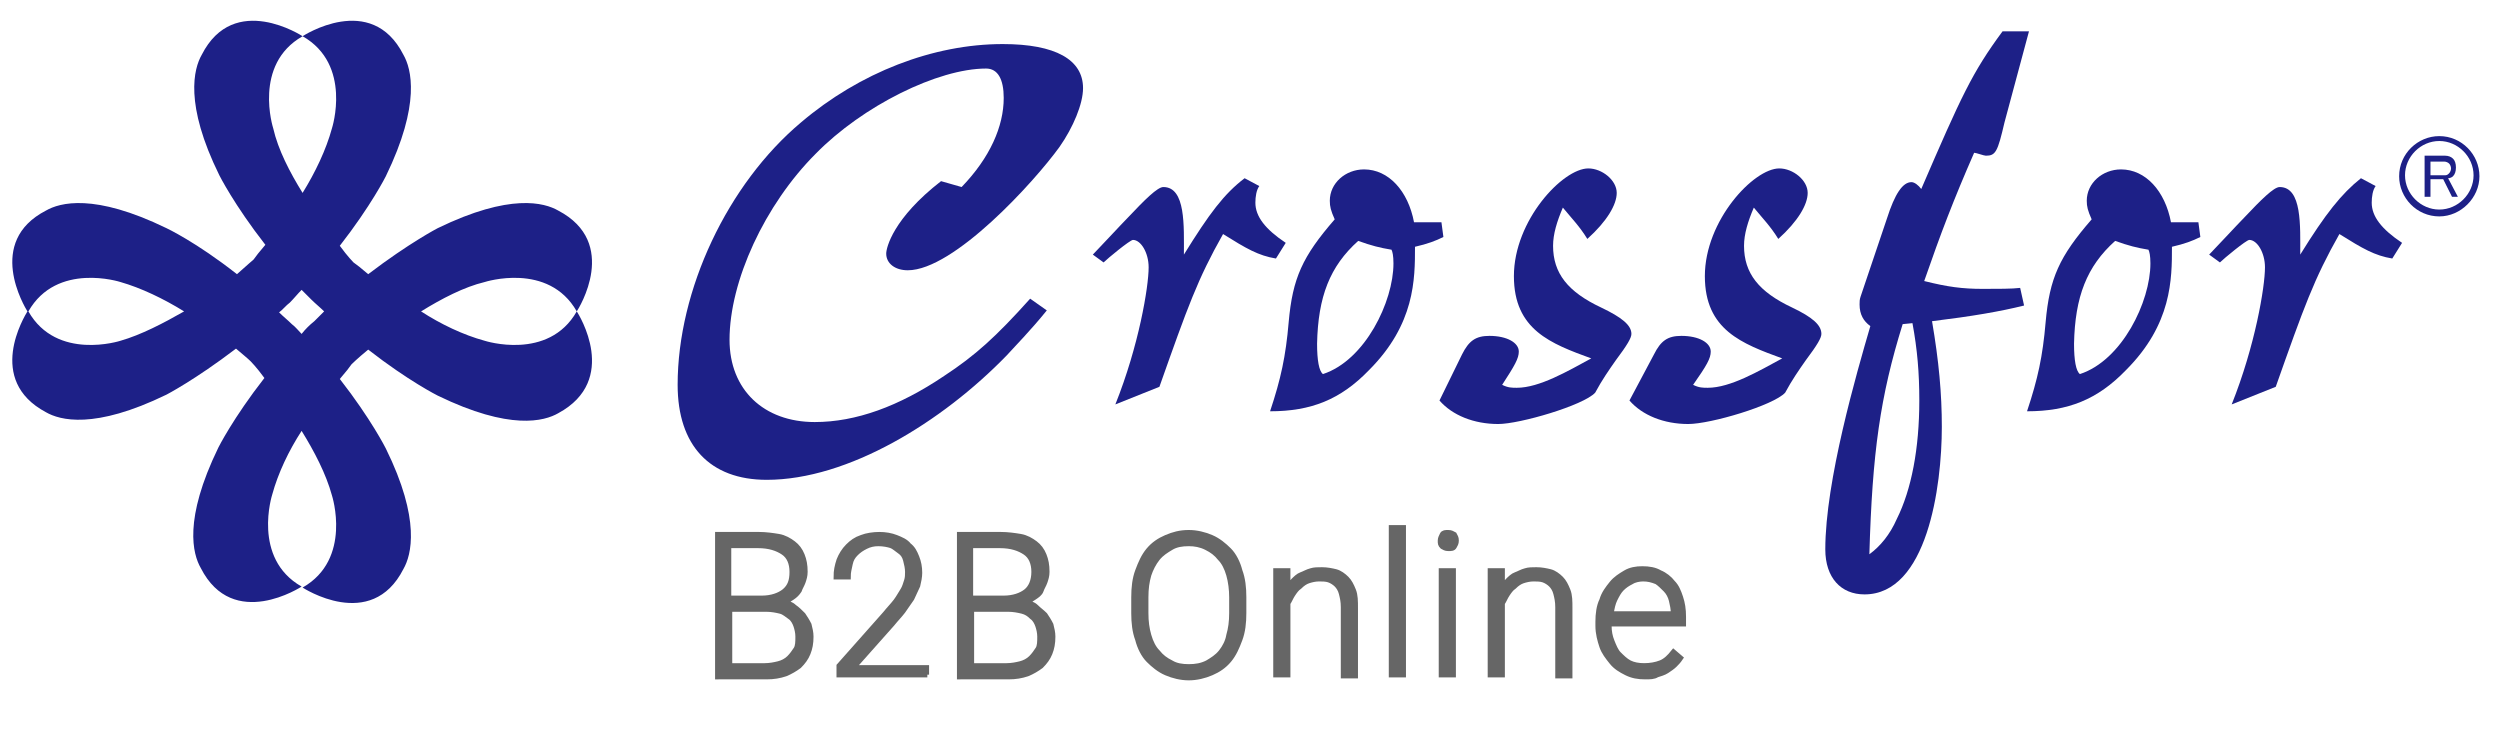 <?xml version="1.0" encoding="utf-8"?>
<!-- Generator: Adobe Illustrator 24.1.1, SVG Export Plug-In . SVG Version: 6.00 Build 0)  -->
<svg version="1.1" id="レイヤー_1" xmlns="http://www.w3.org/2000/svg" xmlns:xlink="http://www.w3.org/1999/xlink" x="0px"
	 y="0px" viewBox="0 0 255.3 75.1" style="enable-background:new 0 0 255.3 75.1;" xml:space="preserve">
<style type="text/css">
	.st0{fill:#666666;stroke:#666666;stroke-width:0.554;}
	.st1{fill:#1D2087;}
</style>
<g>
	<path class="st0" d="M73.3,68.9V54.6h4.2c0.7,0,1.4,0.1,2,0.2s1.1,0.4,1.5,0.7s0.7,0.7,0.9,1.2c0.2,0.5,0.3,1,0.3,1.7
		c0,0.4-0.1,0.7-0.2,1s-0.3,0.6-0.4,0.9c-0.2,0.3-0.4,0.5-0.7,0.7c-0.3,0.2-0.6,0.4-0.9,0.5c0.4,0.1,0.8,0.2,1.1,0.5
		c0.3,0.2,0.6,0.5,0.9,0.8c0.2,0.3,0.4,0.6,0.6,1c0.1,0.4,0.2,0.8,0.2,1.2c0,0.7-0.1,1.2-0.3,1.7c-0.2,0.5-0.5,0.9-0.9,1.3
		c-0.4,0.3-0.9,0.6-1.4,0.8c-0.6,0.2-1.2,0.3-1.9,0.3H73.3z M74.5,61.1h3.3c1,0,1.8-0.3,2.3-0.7c0.6-0.5,0.8-1.1,0.8-2
		c0-0.9-0.3-1.6-0.9-2c-0.6-0.4-1.4-0.7-2.6-0.7h-3V61.1z M74.5,62.1v5.9h3.6c0.5,0,1-0.1,1.4-0.2s0.8-0.3,1.1-0.6
		c0.3-0.3,0.5-0.6,0.7-0.9s0.2-0.8,0.2-1.3c0-0.4-0.1-0.8-0.2-1.1s-0.3-0.7-0.6-0.9s-0.6-0.5-1-0.6c-0.4-0.1-0.9-0.2-1.4-0.2H74.5z"
		/>
	<path class="st0" d="M94.7,68.9h-9V68l4.7-5.3c0.4-0.5,0.8-0.9,1.1-1.3s0.5-0.8,0.7-1.1s0.3-0.7,0.4-1s0.1-0.6,0.1-0.9
		c0-0.4-0.1-0.8-0.2-1.2c-0.1-0.4-0.3-0.7-0.6-0.9s-0.6-0.5-0.9-0.6s-0.8-0.2-1.3-0.2c-0.5,0-0.9,0.1-1.3,0.3
		c-0.4,0.2-0.7,0.4-1,0.7c-0.3,0.3-0.5,0.6-0.6,1.1s-0.2,0.8-0.2,1.3h-1.2c0-0.6,0.1-1.1,0.3-1.7c0.2-0.5,0.5-1,0.9-1.4
		c0.4-0.4,0.8-0.7,1.4-0.9c0.5-0.2,1.2-0.3,1.8-0.3c0.6,0,1.2,0.1,1.7,0.3s1,0.4,1.3,0.8c0.4,0.3,0.6,0.7,0.8,1.2
		c0.2,0.5,0.3,1,0.3,1.6c0,0.4-0.1,0.9-0.2,1.3c-0.2,0.4-0.4,0.9-0.6,1.3c-0.3,0.4-0.6,0.9-0.9,1.3s-0.7,0.8-1.1,1.3l-4,4.5h7.5
		V68.9z"/>
	<path class="st0" d="M98,68.9V54.6h4.2c0.7,0,1.4,0.1,2,0.2s1.1,0.4,1.5,0.7c0.4,0.3,0.7,0.7,0.9,1.2s0.3,1,0.3,1.7
		c0,0.4-0.1,0.7-0.2,1s-0.3,0.6-0.4,0.9s-0.4,0.5-0.7,0.7c-0.3,0.2-0.6,0.4-0.9,0.5c0.4,0.1,0.8,0.2,1.1,0.5s0.6,0.5,0.9,0.8
		c0.2,0.3,0.4,0.6,0.6,1c0.1,0.4,0.2,0.8,0.2,1.2c0,0.7-0.1,1.2-0.3,1.7s-0.5,0.9-0.9,1.3c-0.4,0.3-0.9,0.6-1.4,0.8
		c-0.6,0.2-1.2,0.3-1.9,0.3H98z M99.2,61.1h3.3c1,0,1.8-0.3,2.3-0.7s0.8-1.1,0.8-2c0-0.9-0.3-1.6-0.9-2s-1.4-0.7-2.6-0.7h-3V61.1z
		 M99.2,62.1v5.9h3.6c0.5,0,1-0.1,1.4-0.2s0.8-0.3,1.1-0.6c0.3-0.3,0.5-0.6,0.7-0.9s0.2-0.8,0.2-1.3c0-0.4-0.1-0.8-0.2-1.1
		s-0.3-0.7-0.6-0.9c-0.3-0.3-0.6-0.5-1-0.6s-0.9-0.2-1.4-0.2H99.2z"/>
	<path class="st0" d="M127,62.6c0,1-0.1,1.9-0.4,2.7c-0.3,0.8-0.6,1.5-1.1,2.1s-1.1,1-1.8,1.3c-0.7,0.3-1.5,0.5-2.3,0.5
		c-0.8,0-1.6-0.2-2.3-0.5c-0.7-0.3-1.3-0.8-1.8-1.3s-0.9-1.3-1.1-2.1c-0.3-0.8-0.4-1.7-0.4-2.7V61c0-1,0.1-1.9,0.4-2.7
		c0.3-0.8,0.6-1.5,1.1-2.1c0.5-0.6,1.1-1,1.8-1.3c0.7-0.3,1.4-0.5,2.3-0.5c0.8,0,1.6,0.2,2.3,0.5c0.7,0.3,1.3,0.8,1.8,1.3
		s0.9,1.3,1.1,2.1c0.3,0.8,0.4,1.7,0.4,2.7V62.6z M125.8,61c0-0.8-0.1-1.6-0.3-2.3c-0.2-0.7-0.5-1.3-0.9-1.7
		c-0.4-0.5-0.8-0.8-1.4-1.1s-1.2-0.4-1.8-0.4c-0.7,0-1.3,0.1-1.8,0.4c-0.5,0.3-1,0.6-1.4,1.1c-0.4,0.5-0.7,1.1-0.9,1.7
		c-0.2,0.7-0.3,1.4-0.3,2.3v1.6c0,0.9,0.1,1.6,0.3,2.3c0.2,0.7,0.5,1.3,0.9,1.7c0.4,0.5,0.8,0.8,1.4,1.1c0.5,0.3,1.1,0.4,1.8,0.4
		c0.7,0,1.3-0.1,1.9-0.4c0.5-0.3,1-0.6,1.4-1.1c0.4-0.5,0.7-1.1,0.8-1.7c0.2-0.7,0.3-1.4,0.3-2.3V61z"/>
	<path class="st0" d="M131.5,58.3l0,1.8c0.2-0.3,0.4-0.6,0.6-0.8s0.5-0.5,0.8-0.6s0.6-0.3,1-0.4c0.3-0.1,0.7-0.1,1.1-0.1
		c0.5,0,1,0.1,1.4,0.2c0.4,0.1,0.8,0.4,1.1,0.7s0.5,0.7,0.7,1.2c0.2,0.5,0.2,1.1,0.2,1.8v6.9h-1.2V62c0-0.6-0.1-1-0.2-1.4
		c-0.1-0.4-0.3-0.7-0.5-0.9c-0.2-0.2-0.5-0.4-0.8-0.5c-0.3-0.1-0.7-0.1-1-0.1c-0.4,0-0.8,0.1-1.1,0.2c-0.3,0.1-0.6,0.3-0.9,0.6
		c-0.3,0.2-0.5,0.5-0.7,0.8c-0.2,0.3-0.3,0.6-0.5,0.9v7.3h-1.2V58.3H131.5z"/>
	<path class="st0" d="M143.3,68.9h-1.2V53.9h1.2V68.9z"/>
	<path class="st0" d="M147.1,55.2c0-0.2,0.1-0.4,0.2-0.6c0.1-0.2,0.3-0.2,0.6-0.2s0.4,0.1,0.6,0.2c0.1,0.2,0.2,0.3,0.2,0.6
		s-0.1,0.4-0.2,0.6s-0.3,0.2-0.6,0.2s-0.4-0.1-0.6-0.2C147.1,55.6,147.1,55.5,147.1,55.2z M148.4,68.9h-1.2V58.3h1.2V68.9z"/>
	<path class="st0" d="M153.4,58.3l0,1.8c0.2-0.3,0.4-0.6,0.6-0.8s0.5-0.5,0.8-0.6s0.6-0.3,1-0.4c0.3-0.1,0.7-0.1,1.1-0.1
		c0.5,0,1,0.1,1.4,0.2c0.4,0.1,0.8,0.4,1.1,0.7s0.5,0.7,0.7,1.2c0.2,0.5,0.2,1.1,0.2,1.8v6.9h-1.2V62c0-0.6-0.1-1-0.2-1.4
		c-0.1-0.4-0.3-0.7-0.5-0.9c-0.2-0.2-0.5-0.4-0.8-0.5c-0.3-0.1-0.7-0.1-1-0.1c-0.4,0-0.8,0.1-1.1,0.2c-0.3,0.1-0.6,0.3-0.9,0.6
		c-0.3,0.2-0.5,0.5-0.7,0.8c-0.2,0.3-0.3,0.6-0.5,0.9v7.3h-1.2V58.3H153.4z"/>
	<path class="st0" d="M168,69.1c-0.7,0-1.3-0.1-1.9-0.4s-1.1-0.6-1.5-1.1s-0.8-1-1-1.6c-0.2-0.6-0.4-1.3-0.4-2.1v-0.4
		c0-0.8,0.1-1.6,0.4-2.2c0.2-0.7,0.6-1.2,1-1.7c0.4-0.5,0.9-0.8,1.4-1.1c0.5-0.3,1.1-0.4,1.7-0.4c0.7,0,1.3,0.1,1.8,0.4
		c0.5,0.2,1,0.6,1.3,1c0.4,0.4,0.6,0.9,0.8,1.5c0.2,0.6,0.3,1.2,0.3,2v0.7h-7.6v0.2c0,0.6,0.1,1.1,0.3,1.6c0.2,0.5,0.4,1,0.7,1.3
		s0.7,0.7,1.1,0.9s0.9,0.3,1.5,0.3c0.6,0,1.2-0.1,1.7-0.3s0.9-0.6,1.3-1.1l0.7,0.6c-0.2,0.3-0.4,0.5-0.6,0.7s-0.5,0.4-0.8,0.6
		c-0.3,0.2-0.7,0.3-1,0.4C168.9,69.1,168.5,69.1,168,69.1z M167.8,59.1c-0.4,0-0.9,0.1-1.2,0.3c-0.4,0.2-0.7,0.4-1,0.7
		c-0.3,0.3-0.5,0.7-0.7,1.1c-0.2,0.4-0.3,0.9-0.4,1.5h6.4v-0.1c0-0.4-0.1-0.9-0.2-1.3c-0.1-0.4-0.3-0.8-0.6-1.1
		c-0.3-0.3-0.6-0.6-0.9-0.8C168.7,59.2,168.3,59.1,167.8,59.1z"/>
</g>
<g>
	<g>
		<path class="st1" d="M106.9,31.7c-1.7,2.1-3.2,3.6-4.1,4.6C96.2,43.1,86.6,49,78.3,49c-5.8,0-9.1-3.5-9.1-9.7
			c0-9.7,5.1-20.5,12.6-26.8c6-5.1,13.5-8,20.6-8c5.4,0,8.2,1.6,8.2,4.5c0,1.6-1,4-2.4,6c-2.6,3.6-10.8,12.6-15.5,12.6
			c-1.3,0-2.2-0.7-2.2-1.7c0-0.6,0.7-3.6,5.6-7.4l2.1,0.6c2.9-3,4.3-6.2,4.3-9.1c0-1.9-0.6-3-1.8-3c-4.9,0-12.6,3.8-17.4,8.7
			c-5.2,5.2-8.8,13-8.8,19c0,5.1,3.5,8.4,8.7,8.4c4.2,0,8.6-1.6,13.2-4.7c3.2-2.1,5.3-4,8.8-7.9L106.9,31.7z"/>
		<path class="st1" d="M111.6,26c0.5-0.5,3-3.2,3.6-3.8c1.7-1.8,3-3.1,3.6-3.1c2.3,0,2.1,4,2.1,6.9c2.6-4.2,4.1-6.2,6.2-7.8l1.5,0.8
			c-0.3,0.4-0.4,1.1-0.4,1.7c0,1.4,1,2.7,3.1,4.1l-1,1.6c-1.8-0.3-3-1-5.4-2.5c-2.6,4.6-3.6,7.4-6.5,15.6l-4.5,1.8
			c2.4-6,3.4-12,3.4-14c0-1.5-0.8-2.8-1.6-2.8c-0.3,0-2.6,1.9-3,2.3L111.6,26z"/>
		<path class="st1" d="M138.7,24.6c1.4,0.5,2.2,0.7,3.4,0.9c0.1,0.2,0.2,0.6,0.2,1.4c0,3.9-2.9,9.9-7.2,11.3
			c-0.4-0.3-0.6-1.4-0.6-3.1C134.6,30.3,135.8,27.2,138.7,24.6z M147.2,22.7h-2.8c-0.6-3.2-2.6-5.4-5.1-5.4c-1.9,0-3.5,1.4-3.5,3.2
			c0,0.6,0.1,1,0.5,1.9c-3.3,3.8-4.3,6-4.7,10.5c-0.3,3.5-0.8,5.8-1.9,9.1c4.2,0,7.2-1.2,10.1-4.2c4.7-4.7,4.7-9.3,4.7-12.6
			c1.3-0.3,2.1-0.6,2.9-1L147.2,22.7z"/>
		<path class="st1" d="M149.3,36.2c0.7-1.4,1.4-1.9,2.8-1.9c1.8,0,3,0.7,3,1.6c0,0.7-0.4,1.4-1.7,3.4c0.6,0.3,1,0.3,1.5,0.3
			c2.3,0,5.2-1.7,7.6-3c-4.1-1.5-7.9-2.9-7.9-8.4c0-5.7,5-11,7.6-11c1.4,0,2.9,1.2,2.9,2.5c0,1.2-1,2.9-3,4.7
			c-0.8-1.3-1.6-2.1-2.5-3.2c-0.6,1.4-1,2.7-1,3.9c0,2.8,1.5,4.7,4.9,6.3c2.1,1,3.1,1.8,3.1,2.7c0,0.4-0.4,1.1-1.6,2.7
			c-0.7,1-1.4,2-2.1,3.3c-1.2,1.3-7.7,3.2-9.9,3.2c-2.5,0-4.7-0.9-6-2.4L149.3,36.2z"/>
		<path class="st1" d="M168.9,36.2c0.7-1.4,1.4-1.9,2.8-1.9c1.8,0,3,0.7,3,1.6c0,0.7-0.4,1.4-1.8,3.4c0.6,0.3,1,0.3,1.5,0.3
			c2.3,0,5.2-1.7,7.6-3c-4.1-1.5-7.9-2.9-7.9-8.4c0-5.7,5-11,7.6-11c1.4,0,2.9,1.2,2.9,2.5c0,1.2-1,2.9-3,4.7
			c-0.8-1.3-1.6-2.1-2.5-3.2c-0.6,1.4-1,2.7-1,3.9c0,2.8,1.5,4.7,4.9,6.3c2.1,1,3,1.8,3,2.7c0,0.4-0.4,1.1-1.6,2.7
			c-0.7,1-1.4,2-2.1,3.3c-1.2,1.3-7.6,3.2-9.9,3.2c-2.5,0-4.7-0.9-6-2.4L168.9,36.2z"/>
		<path class="st1" d="M195.3,33c0.5,2.7,0.7,5.1,0.7,7.9c0,4.9-0.8,9.1-2.3,12.1c-0.7,1.6-1.7,2.8-2.8,3.6
			c0.3-10.4,1.1-16.1,3.4-23.5L195.3,33z M190,30.3c-0.1,0.3-0.1,0.5-0.1,0.8c0,1,0.4,1.7,1.1,2.2c-1.4,4.8-4.6,15.8-4.6,22.8
			c0,2.9,1.6,4.6,4,4.6c6.4,0,7.9-11,7.9-17.1c0-3.4-0.3-6.7-1-10.8c4.1-0.5,7-1,9.4-1.6l-0.4-1.8c-0.8,0.1-2.3,0.1-3.8,0.1
			c-2.1,0-3.6-0.2-6-0.8c1.7-4.9,3-8.3,5.1-13.1c0.2,0,1,0.3,1.2,0.3c1,0,1.2-0.4,1.9-3.4l2.5-9.3h-2.7c-3.1,4.2-4.2,6.6-8.3,16.1
			c-0.3-0.4-0.7-0.7-1-0.7c-0.9,0-1.7,1.2-2.5,3.7L190,30.3z"/>
		<path class="st1" d="M216,24.6c1.4,0.5,2.2,0.7,3.4,0.9c0.1,0.2,0.2,0.6,0.2,1.4c0,3.9-2.9,9.9-7.2,11.3c-0.4-0.3-0.6-1.4-0.6-3.1
			C211.9,30.3,213.1,27.2,216,24.6z M224.5,22.7h-2.8c-0.6-3.2-2.6-5.4-5.1-5.4c-1.9,0-3.5,1.4-3.5,3.2c0,0.6,0.1,1,0.5,1.9
			c-3.3,3.8-4.3,6-4.7,10.5c-0.3,3.5-0.8,5.8-1.9,9.1c4.2,0,7.2-1.2,10.1-4.2c4.7-4.7,4.7-9.3,4.7-12.6c1.3-0.3,2.1-0.6,2.9-1
			L224.5,22.7z"/>
		<path class="st1" d="M225.6,26c0.5-0.5,3-3.2,3.6-3.8c1.7-1.8,3-3.1,3.6-3.1c2.3,0,2.1,4,2.1,6.9c2.6-4.2,4.2-6.2,6.2-7.8l1.5,0.8
			c-0.3,0.4-0.4,1.1-0.4,1.7c0,1.4,1,2.7,3.1,4.1l-1,1.6c-1.8-0.3-3-1-5.4-2.5c-2.6,4.6-3.6,7.4-6.5,15.6l-4.5,1.8
			c2.4-6,3.4-12,3.4-14c0-1.5-0.8-2.8-1.6-2.8c-0.3,0-2.6,1.9-3,2.3L225.6,26z"/>
	</g>
	<path class="st1" d="M58.9,31.8c0.2-0.3,4.4-7-1.9-10.3c-1.4-0.8-4.9-1.8-12.3,1.8c0,0-2.9,1.5-7.1,4.7c-0.7-0.6-1.2-1-1.5-1.2l0,0
		c0,0-0.6-0.6-1.4-1.7c3.2-4.1,4.7-7.1,4.7-7.1C43,10.6,42,7,41.2,5.6h0c-3.3-6.5-10.3-1.9-10.3-1.9c0,0-7-4.6-10.3,1.9l0,0
		c-0.8,1.4-1.8,5,1.8,12.3c0,0,1.5,3,4.7,7.1c-0.6,0.7-1,1.2-1.2,1.5l0,0c0,0-0.7,0.6-1.7,1.5C20,24.7,17,23.3,17,23.3
		c-7.4-3.6-10.9-2.6-12.3-1.8c-6.2,3.2-2.2,9.8-1.9,10.3c-0.3,0.5-4.3,7,1.9,10.3c1.4,0.8,4.9,1.8,12.3-1.8c0,0,2.9-1.5,7.1-4.7
		c0.7,0.6,1.2,1,1.5,1.3l0,0c0,0,0.6,0.6,1.4,1.7c-3.2,4.1-4.7,7.1-4.7,7.1c-3.6,7.4-2.6,10.9-1.8,12.3l0,0
		c3.3,6.5,10.3,1.9,10.3,1.9c-5.1-2.9-3-9.4-3-9.4c0.6-2.2,1.7-4.5,3-6.5c1.3,2.1,2.5,4.4,3.1,6.6c0,0,2.1,6.5-3,9.4
		c0,0,7,4.6,10.3-1.9h0c0.8-1.4,1.8-5-1.8-12.3c0,0-1.5-3-4.7-7.1c0.6-0.7,1-1.2,1.2-1.5l0,0c0,0,0.6-0.6,1.7-1.5
		c4.1,3.2,7.1,4.7,7.1,4.7c7.4,3.6,10.9,2.6,12.3,1.8C63.3,38.8,59.1,32.1,58.9,31.8z M27.9,13.1c0,0-2.1-6.5,3-9.4
		c5.1,2.9,3,9.4,3,9.4c-0.6,2.2-1.7,4.5-3,6.6C29.6,17.6,28.4,15.3,27.9,13.1z M12.3,34.8c0,0-6.5,2.1-9.4-3c2.9-5.1,9.4-3,9.4-3
		c2.1,0.6,4.4,1.7,6.5,3C16.7,33,14.4,34.2,12.3,34.8z M32.1,32.8L32.1,32.8c-0.5,0.4-0.9,0.8-1.3,1.3c-0.3-0.3-0.6-0.7-1-1l0,0
		c-0.4-0.4-0.9-0.8-1.3-1.2c0.4-0.3,0.7-0.7,1.1-1l0,0c0.4-0.4,0.8-0.9,1.2-1.3c0.3,0.3,0.7,0.7,1,1l0,0c0.4,0.4,0.9,0.8,1.3,1.2
		C32.8,32.1,32.4,32.5,32.1,32.8z M49.5,34.8c-2.2-0.6-4.5-1.7-6.5-3c2.1-1.3,4.4-2.5,6.5-3c0,0,6.5-2.1,9.4,3
		C56,36.9,49.5,34.8,49.5,34.8z"/>
	<path class="st1" d="M249.1,22.1c-2.3,0-4.1-1.9-4.1-4.1c0-2.3,1.9-4.1,4.1-4.1c2.3,0,4.1,1.9,4.1,4.1
		C253.2,20.2,251.3,22.1,249.1,22.1z M249.1,14.4c-1.9,0-3.5,1.6-3.5,3.5c0,1.9,1.6,3.5,3.5,3.5c1.9,0,3.5-1.6,3.5-3.5
		C252.6,16,251,14.4,249.1,14.4z"/>
	<g>
		<path class="st1" d="M247.6,15.9h2.1c0.3,0,0.6,0.1,0.8,0.3c0.2,0.2,0.3,0.5,0.3,0.9c0,0.4-0.1,0.7-0.3,0.9
			c-0.1,0.1-0.3,0.2-0.5,0.2l1,1.9h-0.6l-0.9-1.8h-1.3v1.8h-0.6V15.9z M248.2,16.4v1.5h1.5c0.2,0,0.3-0.1,0.4-0.2
			c0.1-0.1,0.2-0.3,0.2-0.5c0-0.2-0.1-0.4-0.2-0.5c-0.1-0.1-0.3-0.2-0.5-0.2H248.2z"/>
	</g>
</g>
</svg>
